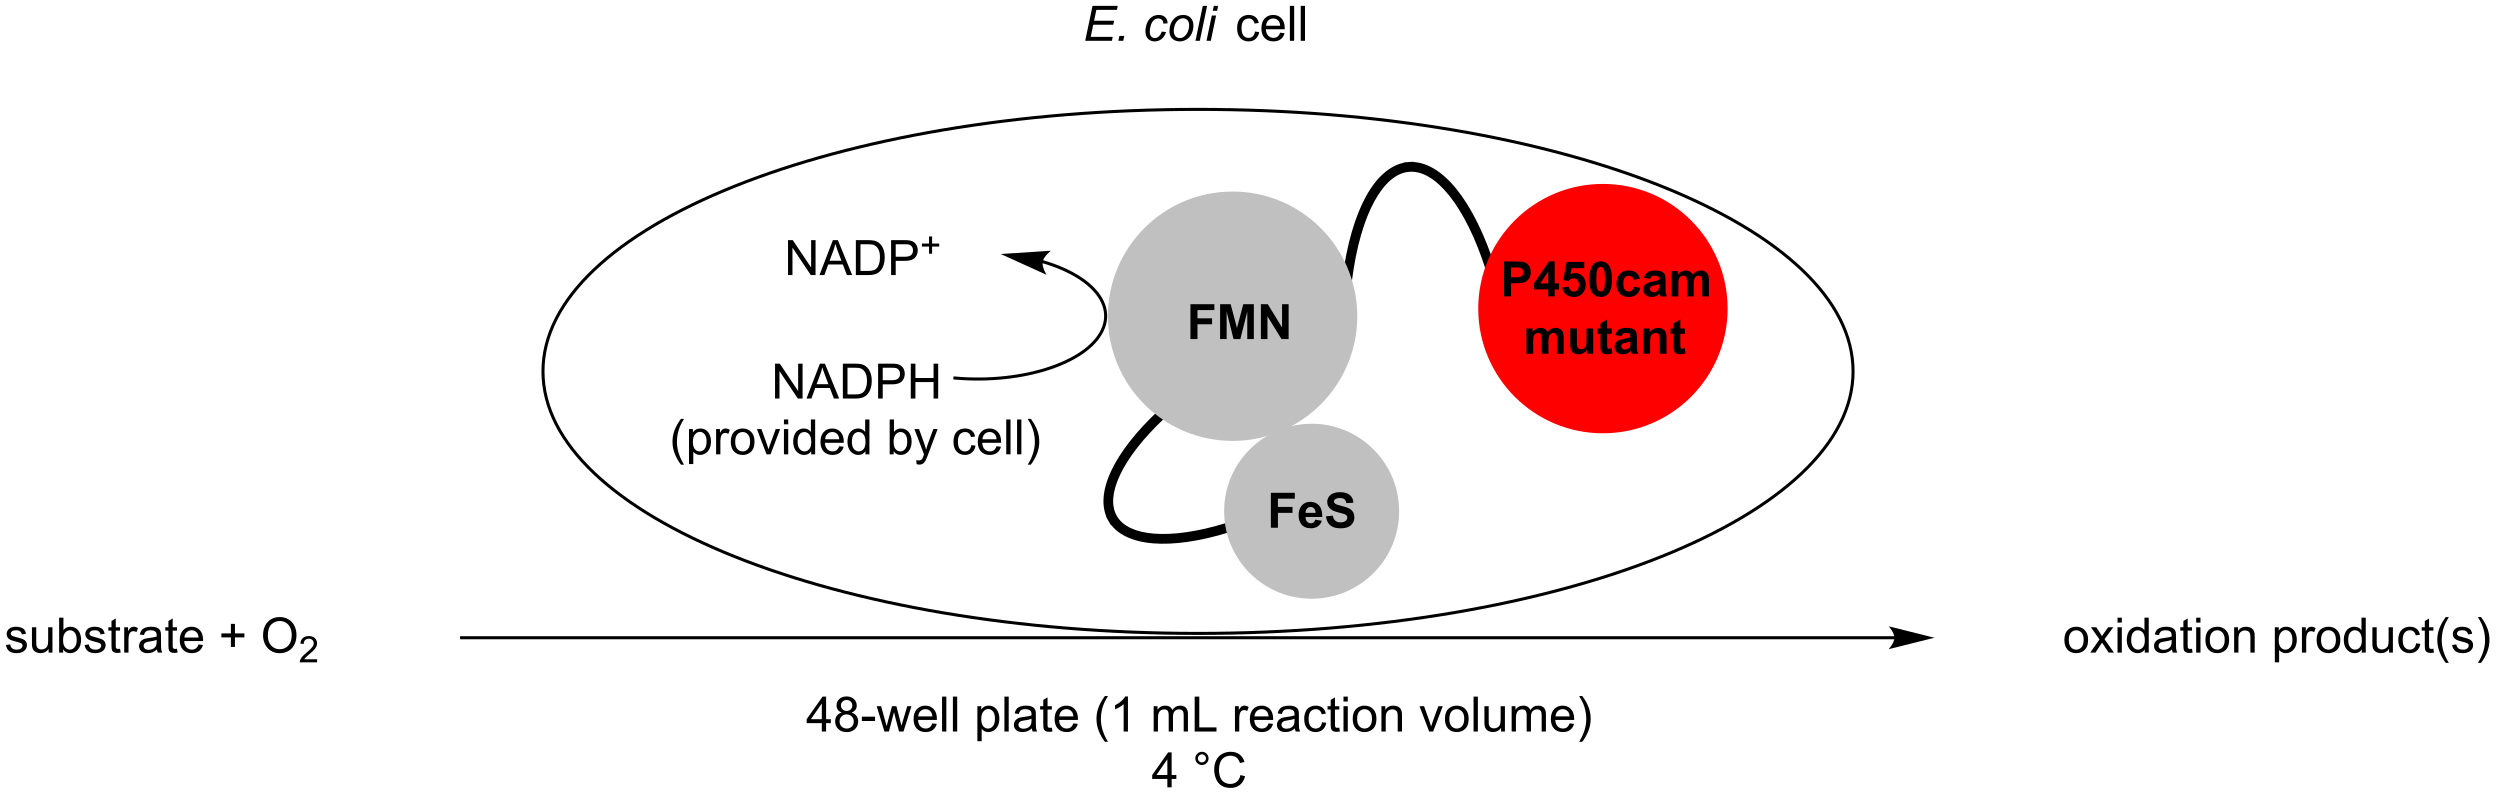 <?xml version="1.0" encoding="UTF-8"?>
<!DOCTYPE svg PUBLIC '-//W3C//DTD SVG 1.0//EN'
          'http://www.w3.org/TR/2001/REC-SVG-20010904/DTD/svg10.dtd'>
<svg stroke-dasharray="none" shape-rendering="auto" xmlns="http://www.w3.org/2000/svg" font-family="'Dialog'" text-rendering="auto" width="562" fill-opacity="1" color-interpolation="auto" color-rendering="auto" preserveAspectRatio="xMidYMid meet" font-size="12px" viewBox="0 0 562 179" fill="black" xmlns:xlink="http://www.w3.org/1999/xlink" stroke="black" image-rendering="auto" stroke-miterlimit="10" stroke-linecap="square" stroke-linejoin="miter" font-style="normal" stroke-width="1" height="179" stroke-dashoffset="0" font-weight="normal" stroke-opacity="1"
><!--Generated by the Batik Graphics2D SVG Generator--><defs id="genericDefs"
  /><g
  ><defs id="defs1"
    ><clipPath clipPathUnits="userSpaceOnUse" id="clipPath1"
      ><path d="M0.9 2.161 L421.768 2.161 L421.768 136.054 L0.9 136.054 L0.9 2.161 Z"
      /></clipPath
      ><clipPath clipPathUnits="userSpaceOnUse" id="clipPath2"
      ><path d="M-1.1 17.926 L-1.1 148.096 L408.066 148.096 L408.066 17.926 Z"
      /></clipPath
    ></defs
    ><g transform="scale(1.333,1.333) translate(-0.9,-2.161) matrix(1.029,0,0,1.029,2.031,-16.278)"
    ><path d="M243.948 61.713 C242.208 56.283 240.034 51.938 237.667 48.982 C235.196 45.895 232.457 44.283 229.771 44.478 L228.973 44.537 L229.091 46.133 L229.889 46.074 C232.048 45.917 234.277 47.308 236.418 49.981 C238.663 52.785 240.744 56.957 242.424 62.201 L242.668 62.963 L244.192 62.475 L243.948 61.713 ZM229.771 44.478 C227.08 44.675 224.66 46.671 222.781 50.083 C220.983 53.346 219.63 57.951 218.905 63.564 L218.802 64.358 L220.388 64.563 L220.491 63.77 C221.191 58.355 222.481 53.942 224.182 50.854 C225.802 47.916 227.736 46.231 229.889 46.074 L230.687 46.015 L230.569 44.42 L229.771 44.478 Z" stroke="none" clip-path="url(#clipPath2)"
    /></g
    ><g transform="matrix(1.371,0,0,1.371,1.508,-24.585)"
    ><path d="M188.827 85.263 C185.154 88.702 182.529 92.1 181.099 95.144 C179.6 98.334 179.404 101.199 180.649 103.346 L181.051 104.037 L182.435 103.234 L182.033 102.542 C181.051 100.85 181.272 98.537 182.547 95.823 C183.891 92.963 186.396 89.731 189.921 86.43 L190.504 85.883 L189.41 84.715 L188.827 85.263 ZM180.649 103.346 C181.895 105.492 184.48 106.743 187.993 107.026 C191.345 107.295 195.598 106.702 200.407 105.221 L201.171 104.986 L200.7 103.457 L199.935 103.692 C195.32 105.114 191.271 105.684 188.121 105.431 C185.132 105.191 183.014 104.234 182.033 102.542 L181.631 101.85 L180.248 102.654 L180.649 103.346 Z" stroke="none" clip-path="url(#clipPath2)"
    /></g
    ><g stroke-width="0.5" transform="matrix(1.371,0,0,1.371,1.508,-24.585)"
    ><path fill="none" d="M195.338 35.867 C254.656 35.867 302.743 55.102 302.743 78.829 C302.743 102.556 254.656 121.791 195.338 121.791 C136.019 121.791 87.931 102.556 87.931 78.829 C87.931 55.102 136.019 35.867 195.338 35.867" clip-path="url(#clipPath2)"
    /></g
    ><g fill="silver" transform="matrix(1.371,0,0,1.371,1.508,-24.585)" stroke="silver"
    ><path d="M201.003 89.978 C189.85 89.978 180.809 80.936 180.809 69.783 C180.809 58.63 189.85 49.589 201.003 49.589 C212.156 49.589 221.197 58.63 221.197 69.783 C221.197 80.936 212.156 89.978 201.003 89.978" stroke="none" clip-path="url(#clipPath2)"
    /></g
    ><g fill="silver" stroke-width="0.5" transform="matrix(1.371,0,0,1.371,1.508,-24.585)" stroke="silver"
    ><path fill="none" d="M201.003 89.978 C189.85 89.978 180.809 80.936 180.809 69.783 C180.809 58.63 189.85 49.589 201.003 49.589 C212.156 49.589 221.197 58.63 221.197 69.783 C221.197 80.936 212.156 89.978 201.003 89.978" clip-path="url(#clipPath2)"
    /></g
    ><g transform="matrix(1.371,0,0,1.371,1.508,-24.585)"
    ><path d="M194.094 73.533 L194.094 67.807 L198.018 67.807 L198.018 68.776 L195.25 68.776 L195.25 70.13 L197.641 70.13 L197.641 71.099 L195.25 71.099 L195.25 73.533 L194.094 73.533 ZM198.957 73.533 L198.957 67.807 L200.686 67.807 L201.726 71.713 L202.754 67.807 L204.488 67.807 L204.488 73.533 L203.413 73.533 L203.413 69.026 L202.278 73.533 L201.163 73.533 L200.03 69.026 L200.03 73.533 L198.957 73.533 ZM205.647 73.533 L205.647 67.807 L206.772 67.807 L209.116 71.63 L209.116 67.807 L210.192 67.807 L210.192 73.533 L209.03 73.533 L206.723 69.799 L206.723 73.533 L205.647 73.533 Z" stroke="none" clip-path="url(#clipPath2)"
    /></g
    ><g fill="silver" transform="matrix(1.371,0,0,1.371,1.508,-24.585)" stroke="silver"
    ><path d="M213.966 115.855 C206.181 115.855 199.87 109.544 199.87 101.759 C199.87 93.974 206.181 87.663 213.966 87.663 C221.751 87.663 228.062 93.974 228.062 101.759 C228.062 109.544 221.751 115.855 213.966 115.855" stroke="none" clip-path="url(#clipPath2)"
    /></g
    ><g fill="silver" stroke-width="0.5" transform="matrix(1.371,0,0,1.371,1.508,-24.585)" stroke="silver"
    ><path fill="none" d="M213.966 115.855 C206.181 115.855 199.87 109.544 199.87 101.759 C199.87 93.974 206.181 87.663 213.966 87.663 C221.751 87.663 228.062 93.974 228.062 101.759 C228.062 109.544 221.751 115.855 213.966 115.855" clip-path="url(#clipPath2)"
    /></g
    ><g transform="matrix(1.371,0,0,1.371,1.508,-24.585)"
    ><path d="M207.282 104.459 L207.282 98.733 L211.207 98.733 L211.207 99.701 L208.438 99.701 L208.438 101.055 L210.829 101.055 L210.829 102.024 L208.438 102.024 L208.438 104.459 L207.282 104.459 ZM214.554 103.139 L215.648 103.321 Q215.437 103.923 214.981 104.238 Q214.528 104.553 213.843 104.553 Q212.763 104.553 212.242 103.844 Q211.833 103.279 211.833 102.415 Q211.833 101.384 212.372 100.8 Q212.911 100.217 213.734 100.217 Q214.661 100.217 215.195 100.829 Q215.731 101.438 215.708 102.701 L212.958 102.701 Q212.968 103.188 213.221 103.462 Q213.476 103.733 213.856 103.733 Q214.114 103.733 214.289 103.592 Q214.466 103.451 214.554 103.139 ZM214.617 102.029 Q214.606 101.553 214.372 101.305 Q214.138 101.055 213.802 101.055 Q213.442 101.055 213.208 101.319 Q212.974 101.579 212.976 102.029 L214.617 102.029 ZM216.316 102.594 L217.441 102.485 Q217.543 103.053 217.852 103.319 Q218.165 103.584 218.691 103.584 Q219.251 103.584 219.532 103.347 Q219.816 103.11 219.816 102.795 Q219.816 102.592 219.696 102.449 Q219.579 102.305 219.282 102.201 Q219.079 102.131 218.355 101.951 Q217.425 101.719 217.05 101.384 Q216.524 100.912 216.524 100.233 Q216.524 99.795 216.772 99.415 Q217.019 99.032 217.485 98.834 Q217.954 98.634 218.613 98.634 Q219.691 98.634 220.235 99.108 Q220.782 99.579 220.808 100.368 L219.652 100.42 Q219.579 99.977 219.334 99.785 Q219.089 99.592 218.602 99.592 Q218.097 99.592 217.813 99.798 Q217.629 99.93 217.629 100.154 Q217.629 100.358 217.8 100.501 Q218.019 100.686 218.863 100.886 Q219.707 101.084 220.11 101.298 Q220.517 101.509 220.743 101.878 Q220.972 102.248 220.972 102.79 Q220.972 103.282 220.699 103.712 Q220.425 104.141 219.925 104.352 Q219.425 104.561 218.681 104.561 Q217.595 104.561 217.011 104.058 Q216.431 103.555 216.316 102.594 Z" stroke="none" clip-path="url(#clipPath2)"
    /></g
    ><g transform="matrix(1.371,0,0,1.371,1.508,-24.585)"
    ><path d="M125.983 83.283 L125.983 77.557 L126.762 77.557 L129.77 82.052 L129.77 77.557 L130.496 77.557 L130.496 83.283 L129.718 83.283 L126.71 78.783 L126.71 83.283 L125.983 83.283 ZM131.138 83.283 L133.339 77.557 L134.156 77.557 L136.5 83.283 L135.636 83.283 L134.969 81.549 L132.573 81.549 L131.946 83.283 L131.138 83.283 ZM132.792 80.932 L134.735 80.932 L134.136 79.346 Q133.862 78.622 133.729 78.158 Q133.62 78.708 133.422 79.252 L132.792 80.932 ZM137.104 83.283 L137.104 77.557 L139.078 77.557 Q139.745 77.557 140.097 77.638 Q140.589 77.752 140.938 78.049 Q141.391 78.432 141.615 79.028 Q141.839 79.622 141.839 80.388 Q141.839 81.041 141.685 81.546 Q141.534 82.049 141.294 82.38 Q141.058 82.708 140.774 82.898 Q140.492 83.088 140.091 83.187 Q139.69 83.283 139.172 83.283 L137.104 83.283 ZM137.862 82.606 L139.086 82.606 Q139.651 82.606 139.974 82.502 Q140.297 82.395 140.487 82.205 Q140.758 81.934 140.906 81.481 Q141.058 81.026 141.058 80.377 Q141.058 79.479 140.763 78.997 Q140.469 78.513 140.047 78.349 Q139.742 78.231 139.065 78.231 L137.862 78.231 L137.862 82.606 ZM142.882 83.283 L142.882 77.557 L145.043 77.557 Q145.613 77.557 145.913 77.612 Q146.335 77.682 146.619 77.88 Q146.905 78.075 147.08 78.432 Q147.254 78.786 147.254 79.213 Q147.254 79.942 146.788 80.45 Q146.324 80.955 145.108 80.955 L143.639 80.955 L143.639 83.283 L142.882 83.283 ZM143.639 80.278 L145.121 80.278 Q145.856 80.278 146.163 80.005 Q146.473 79.731 146.473 79.237 Q146.473 78.877 146.291 78.622 Q146.108 78.364 145.811 78.283 Q145.621 78.231 145.106 78.231 L143.639 78.231 L143.639 80.278 ZM148.241 83.283 L148.241 77.557 L148.999 77.557 L148.999 79.908 L151.976 79.908 L151.976 77.557 L152.733 77.557 L152.733 83.283 L151.976 83.283 L151.976 80.583 L148.999 80.583 L148.999 83.283 L148.241 83.283 Z" stroke="none" clip-path="url(#clipPath2)"
    /></g
    ><g transform="matrix(1.371,0,0,1.371,1.508,-24.585)"
    ><path d="M110.555 94.118 Q109.972 93.384 109.568 92.4 Q109.167 91.413 109.167 90.358 Q109.167 89.428 109.469 88.577 Q109.82 87.59 110.555 86.608 L111.058 86.608 Q110.586 87.42 110.433 87.769 Q110.195 88.308 110.058 88.894 Q109.891 89.624 109.891 90.363 Q109.891 92.241 111.058 94.118 L110.555 94.118 ZM111.875 94.025 L111.875 88.285 L112.516 88.285 L112.516 88.824 Q112.742 88.506 113.026 88.35 Q113.313 88.191 113.719 88.191 Q114.25 88.191 114.656 88.465 Q115.063 88.738 115.268 89.236 Q115.477 89.733 115.477 90.327 Q115.477 90.965 115.248 91.475 Q115.018 91.983 114.584 92.256 Q114.149 92.527 113.667 92.527 Q113.315 92.527 113.037 92.379 Q112.758 92.23 112.578 92.004 L112.578 94.025 L111.875 94.025 ZM112.511 90.381 Q112.511 91.183 112.834 91.566 Q113.159 91.949 113.62 91.949 Q114.089 91.949 114.422 91.553 Q114.758 91.155 114.758 90.324 Q114.758 89.53 114.43 89.136 Q114.104 88.741 113.651 88.741 Q113.203 88.741 112.857 89.163 Q112.511 89.582 112.511 90.381 ZM116.317 92.433 L116.317 88.285 L116.949 88.285 L116.949 88.913 Q117.192 88.472 117.395 88.332 Q117.6 88.191 117.848 88.191 Q118.202 88.191 118.569 88.418 L118.327 89.069 Q118.069 88.918 117.811 88.918 Q117.582 88.918 117.397 89.056 Q117.215 89.194 117.137 89.441 Q117.02 89.816 117.02 90.261 L117.02 92.433 L116.317 92.433 ZM118.725 90.358 Q118.725 89.207 119.366 88.652 Q119.903 88.191 120.671 88.191 Q121.528 88.191 122.069 88.751 Q122.614 89.311 122.614 90.301 Q122.614 91.1 122.371 91.561 Q122.132 92.019 121.673 92.275 Q121.215 92.527 120.671 92.527 Q119.801 92.527 119.262 91.97 Q118.725 91.41 118.725 90.358 ZM119.449 90.358 Q119.449 91.155 119.796 91.553 Q120.145 91.949 120.671 91.949 Q121.194 91.949 121.541 91.551 Q121.889 91.152 121.889 90.334 Q121.889 89.566 121.541 89.17 Q121.192 88.772 120.671 88.772 Q120.145 88.772 119.796 89.168 Q119.449 89.561 119.449 90.358 ZM124.589 92.433 L123.011 88.285 L123.753 88.285 L124.643 90.769 Q124.789 91.17 124.909 91.605 Q125.003 91.277 125.172 90.816 L126.094 88.285 L126.815 88.285 L125.245 92.433 L124.589 92.433 ZM127.44 87.514 L127.44 86.707 L128.143 86.707 L128.143 87.514 L127.44 87.514 ZM127.44 92.433 L127.44 88.285 L128.143 88.285 L128.143 92.433 L127.44 92.433 ZM131.905 92.433 L131.905 91.91 Q131.512 92.527 130.746 92.527 Q130.249 92.527 129.832 92.254 Q129.418 91.98 129.189 91.491 Q128.96 90.999 128.96 90.363 Q128.96 89.741 129.166 89.236 Q129.374 88.73 129.788 88.462 Q130.202 88.191 130.715 88.191 Q131.09 88.191 131.382 88.35 Q131.676 88.506 131.858 88.761 L131.858 86.707 L132.559 86.707 L132.559 92.433 L131.905 92.433 ZM129.684 90.363 Q129.684 91.16 130.02 91.556 Q130.356 91.949 130.811 91.949 Q131.272 91.949 131.595 91.571 Q131.918 91.194 131.918 90.42 Q131.918 89.569 131.59 89.17 Q131.262 88.772 130.78 88.772 Q130.311 88.772 129.996 89.155 Q129.684 89.538 129.684 90.363 ZM136.503 91.097 L137.229 91.186 Q137.058 91.824 136.591 92.176 Q136.128 92.527 135.406 92.527 Q134.495 92.527 133.961 91.967 Q133.43 91.405 133.43 90.394 Q133.43 89.347 133.969 88.769 Q134.508 88.191 135.367 88.191 Q136.198 88.191 136.724 88.759 Q137.253 89.324 137.253 90.35 Q137.253 90.413 137.25 90.538 L134.156 90.538 Q134.196 91.222 134.542 91.587 Q134.891 91.949 135.409 91.949 Q135.797 91.949 136.071 91.746 Q136.344 91.543 136.503 91.097 ZM134.196 89.959 L136.511 89.959 Q136.464 89.436 136.245 89.176 Q135.909 88.769 135.375 88.769 Q134.891 88.769 134.56 89.095 Q134.229 89.418 134.196 89.959 ZM140.804 92.433 L140.804 91.91 Q140.41 92.527 139.645 92.527 Q139.147 92.527 138.731 92.254 Q138.317 91.98 138.087 91.491 Q137.858 90.999 137.858 90.363 Q137.858 89.741 138.064 89.236 Q138.272 88.73 138.686 88.462 Q139.101 88.191 139.613 88.191 Q139.988 88.191 140.28 88.35 Q140.574 88.506 140.757 88.761 L140.757 86.707 L141.457 86.707 L141.457 92.433 L140.804 92.433 ZM138.582 90.363 Q138.582 91.16 138.918 91.556 Q139.254 91.949 139.71 91.949 Q140.171 91.949 140.494 91.571 Q140.817 91.194 140.817 90.42 Q140.817 89.569 140.488 89.17 Q140.16 88.772 139.679 88.772 Q139.21 88.772 138.895 89.155 Q138.582 89.538 138.582 90.363 ZM145.434 92.433 L144.78 92.433 L144.78 86.707 L145.483 86.707 L145.483 88.749 Q145.929 88.191 146.621 88.191 Q147.004 88.191 147.345 88.345 Q147.686 88.499 147.908 88.78 Q148.129 89.058 148.254 89.454 Q148.379 89.847 148.379 90.295 Q148.379 91.363 147.851 91.946 Q147.324 92.527 146.585 92.527 Q145.851 92.527 145.434 91.913 L145.434 92.433 ZM145.426 90.327 Q145.426 91.074 145.629 91.405 Q145.96 91.949 146.528 91.949 Q146.988 91.949 147.324 91.548 Q147.66 91.147 147.66 90.355 Q147.66 89.543 147.337 89.157 Q147.014 88.769 146.559 88.769 Q146.098 88.769 145.762 89.17 Q145.426 89.569 145.426 90.327 ZM149.203 94.032 L149.125 93.371 Q149.354 93.433 149.526 93.433 Q149.761 93.433 149.901 93.355 Q150.042 93.277 150.133 93.136 Q150.198 93.032 150.347 92.613 Q150.367 92.556 150.409 92.441 L148.836 88.285 L149.594 88.285 L150.456 90.686 Q150.625 91.144 150.758 91.647 Q150.878 91.163 151.047 90.702 L151.933 88.285 L152.636 88.285 L151.058 92.504 Q150.805 93.189 150.664 93.446 Q150.477 93.793 150.235 93.954 Q149.992 94.118 149.656 94.118 Q149.453 94.118 149.203 94.032 ZM158.163 90.913 L158.856 91.004 Q158.741 91.717 158.275 92.124 Q157.809 92.527 157.129 92.527 Q156.278 92.527 155.759 91.97 Q155.241 91.413 155.241 90.374 Q155.241 89.702 155.462 89.199 Q155.686 88.694 156.142 88.444 Q156.598 88.191 157.132 88.191 Q157.809 88.191 158.238 88.532 Q158.668 88.874 158.788 89.504 L158.106 89.608 Q158.007 89.191 157.759 88.98 Q157.512 88.769 157.16 88.769 Q156.629 88.769 156.296 89.15 Q155.965 89.53 155.965 90.355 Q155.965 91.191 156.285 91.571 Q156.606 91.949 157.121 91.949 Q157.535 91.949 157.811 91.696 Q158.09 91.441 158.163 90.913 ZM162.296 91.097 L163.022 91.186 Q162.851 91.824 162.384 92.176 Q161.921 92.527 161.199 92.527 Q160.288 92.527 159.754 91.967 Q159.223 91.405 159.223 90.394 Q159.223 89.347 159.762 88.769 Q160.301 88.191 161.16 88.191 Q161.991 88.191 162.517 88.759 Q163.046 89.324 163.046 90.35 Q163.046 90.413 163.043 90.538 L159.949 90.538 Q159.988 91.222 160.335 91.587 Q160.684 91.949 161.202 91.949 Q161.59 91.949 161.863 91.746 Q162.137 91.543 162.296 91.097 ZM159.988 89.959 L162.304 89.959 Q162.257 89.436 162.038 89.176 Q161.702 88.769 161.168 88.769 Q160.684 88.769 160.353 89.095 Q160.022 89.418 159.988 89.959 ZM163.891 92.433 L163.891 86.707 L164.594 86.707 L164.594 92.433 L163.891 92.433 ZM165.668 92.433 L165.668 86.707 L166.371 86.707 L166.371 92.433 L165.668 92.433 ZM167.922 94.118 L167.417 94.118 Q168.586 92.241 168.586 90.363 Q168.586 89.629 168.417 88.905 Q168.284 88.319 168.047 87.78 Q167.893 87.428 167.417 86.608 L167.922 86.608 Q168.656 87.59 169.008 88.577 Q169.308 89.428 169.308 90.358 Q169.308 91.413 168.904 92.4 Q168.5 93.384 167.922 94.118 Z" stroke="none" clip-path="url(#clipPath2)"
    /></g
    ><g transform="matrix(1.371,0,0,1.371,1.508,-24.585)"
    ><path d="M128.112 63.033 L128.112 57.307 L128.891 57.307 L131.899 61.802 L131.899 57.307 L132.625 57.307 L132.625 63.033 L131.847 63.033 L128.839 58.533 L128.839 63.033 L128.112 63.033 ZM133.267 63.033 L135.468 57.307 L136.285 57.307 L138.629 63.033 L137.764 63.033 L137.098 61.299 L134.702 61.299 L134.074 63.033 L133.267 63.033 ZM134.921 60.682 L136.863 60.682 L136.264 59.096 Q135.991 58.372 135.858 57.908 Q135.749 58.458 135.551 59.002 L134.921 60.682 ZM139.233 63.033 L139.233 57.307 L141.207 57.307 Q141.874 57.307 142.226 57.388 Q142.718 57.502 143.067 57.799 Q143.52 58.182 143.744 58.778 Q143.968 59.372 143.968 60.138 Q143.968 60.791 143.814 61.296 Q143.663 61.799 143.423 62.13 Q143.186 62.458 142.903 62.648 Q142.621 62.838 142.22 62.937 Q141.819 63.033 141.301 63.033 L139.233 63.033 ZM139.991 62.356 L141.215 62.356 Q141.78 62.356 142.103 62.252 Q142.426 62.145 142.616 61.955 Q142.887 61.684 143.035 61.231 Q143.186 60.776 143.186 60.127 Q143.186 59.229 142.892 58.747 Q142.598 58.263 142.176 58.099 Q141.871 57.981 141.194 57.981 L139.991 57.981 L139.991 62.356 ZM145.011 63.033 L145.011 57.307 L147.172 57.307 Q147.742 57.307 148.042 57.361 Q148.464 57.432 148.748 57.63 Q149.034 57.825 149.208 58.182 Q149.383 58.536 149.383 58.963 Q149.383 59.692 148.917 60.2 Q148.453 60.705 147.237 60.705 L145.768 60.705 L145.768 63.033 L145.011 63.033 ZM145.768 60.028 L147.25 60.028 Q147.985 60.028 148.292 59.755 Q148.602 59.481 148.602 58.986 Q148.602 58.627 148.419 58.372 Q148.237 58.114 147.94 58.033 Q147.75 57.981 147.235 57.981 L145.768 57.981 L145.768 60.028 Z" stroke="none" clip-path="url(#clipPath2)"
    /></g
    ><g transform="matrix(1.371,0,0,1.371,1.508,-24.585)"
    ><path d="M151.233 59.538 L151.233 58.36 L150.063 58.36 L150.063 57.868 L151.233 57.868 L151.233 56.7 L151.731 56.7 L151.731 57.868 L152.899 57.868 L152.899 58.36 L151.731 58.36 L151.731 59.538 L151.233 59.538 Z" stroke="none" clip-path="url(#clipPath2)"
    /></g
    ><g transform="matrix(1.371,0,0,1.371,1.508,-24.585)"
    ><path d="M176.84 24.625 L178.041 18.898 L182.173 18.898 L182.035 19.549 L178.668 19.549 L178.293 21.331 L181.574 21.331 L181.439 21.984 L178.158 21.984 L177.744 23.977 L181.348 23.977 L181.213 24.625 L176.84 24.625 ZM182.278 24.625 L182.447 23.823 L183.246 23.823 L183.074 24.625 L182.278 24.625 ZM189.392 23.112 L190.098 23.188 Q189.832 23.963 189.343 24.341 Q188.853 24.719 188.228 24.719 Q187.551 24.719 187.132 24.281 Q186.713 23.844 186.713 23.057 Q186.713 22.378 186.981 21.721 Q187.251 21.065 187.751 20.724 Q188.254 20.383 188.9 20.383 Q189.567 20.383 189.957 20.76 Q190.348 21.135 190.348 21.758 L189.653 21.805 Q189.65 21.409 189.423 21.188 Q189.199 20.963 188.832 20.963 Q188.408 20.963 188.095 21.234 Q187.783 21.503 187.603 22.052 Q187.426 22.602 187.426 23.109 Q187.426 23.641 187.66 23.906 Q187.895 24.172 188.238 24.172 Q188.582 24.172 188.897 23.912 Q189.213 23.648 189.392 23.112 ZM190.653 23.049 Q190.653 21.836 191.369 21.039 Q191.957 20.383 192.916 20.383 Q193.666 20.383 194.124 20.852 Q194.582 21.32 194.582 22.117 Q194.582 22.831 194.293 23.448 Q194.004 24.062 193.47 24.391 Q192.939 24.719 192.348 24.719 Q191.863 24.719 191.468 24.513 Q191.072 24.305 190.861 23.927 Q190.653 23.547 190.653 23.049 ZM191.361 22.979 Q191.361 23.565 191.642 23.87 Q191.923 24.172 192.356 24.172 Q192.582 24.172 192.804 24.081 Q193.028 23.987 193.218 23.799 Q193.41 23.612 193.546 23.372 Q193.681 23.133 193.762 22.854 Q193.884 22.469 193.884 22.112 Q193.884 21.549 193.601 21.24 Q193.317 20.93 192.887 20.93 Q192.556 20.93 192.283 21.088 Q192.009 21.245 191.788 21.549 Q191.567 21.854 191.463 22.26 Q191.361 22.664 191.361 22.979 ZM194.922 24.625 L196.117 18.898 L196.826 18.898 L195.63 24.625 L194.922 24.625 ZM197.759 19.698 L197.926 18.898 L198.629 18.898 L198.463 19.698 L197.759 19.698 ZM196.728 24.625 L197.595 20.477 L198.301 20.477 L197.434 24.625 L196.728 24.625 Z" stroke="none" clip-path="url(#clipPath2)"
    /></g
    ><g transform="matrix(1.371,0,0,1.371,1.508,-24.585)"
    ><path d="M204.671 23.104 L205.363 23.195 Q205.249 23.909 204.783 24.315 Q204.317 24.719 203.637 24.719 Q202.785 24.719 202.267 24.162 Q201.749 23.604 201.749 22.565 Q201.749 21.893 201.97 21.391 Q202.194 20.885 202.65 20.635 Q203.106 20.383 203.639 20.383 Q204.317 20.383 204.746 20.724 Q205.176 21.065 205.296 21.695 L204.613 21.799 Q204.514 21.383 204.267 21.172 Q204.02 20.961 203.668 20.961 Q203.137 20.961 202.804 21.341 Q202.473 21.721 202.473 22.547 Q202.473 23.383 202.793 23.763 Q203.113 24.141 203.629 24.141 Q204.043 24.141 204.319 23.888 Q204.598 23.633 204.671 23.104 ZM208.804 23.289 L209.53 23.378 Q209.358 24.016 208.892 24.367 Q208.429 24.719 207.707 24.719 Q206.796 24.719 206.262 24.159 Q205.731 23.596 205.731 22.586 Q205.731 21.539 206.27 20.961 Q206.809 20.383 207.668 20.383 Q208.499 20.383 209.025 20.951 Q209.554 21.516 209.554 22.542 Q209.554 22.604 209.551 22.729 L206.457 22.729 Q206.496 23.414 206.843 23.779 Q207.192 24.141 207.71 24.141 Q208.098 24.141 208.371 23.938 Q208.645 23.734 208.804 23.289 ZM206.496 22.151 L208.811 22.151 Q208.764 21.628 208.546 21.367 Q208.21 20.961 207.676 20.961 Q207.192 20.961 206.861 21.287 Q206.53 21.609 206.496 22.151 ZM210.399 24.625 L210.399 18.898 L211.102 18.898 L211.102 24.625 L210.399 24.625 ZM212.176 24.625 L212.176 18.898 L212.879 18.898 L212.879 24.625 L212.176 24.625 Z" stroke="none" clip-path="url(#clipPath2)"
    /></g
    ><g transform="matrix(1.371,0,0,1.371,1.508,-24.585)"
    ><path d="M-0.128 123.698 L0.568 123.588 Q0.625 124.008 0.893 124.232 Q1.161 124.453 1.641 124.453 Q2.125 124.453 2.359 124.255 Q2.594 124.057 2.594 123.792 Q2.594 123.555 2.388 123.417 Q2.242 123.323 1.669 123.18 Q0.896 122.984 0.596 122.841 Q0.297 122.698 0.143 122.448 Q-0.01 122.195 -0.01 121.891 Q-0.01 121.612 0.115 121.378 Q0.242 121.141 0.461 120.984 Q0.625 120.862 0.909 120.779 Q1.193 120.695 1.516 120.695 Q2.005 120.695 2.372 120.836 Q2.742 120.977 2.917 121.216 Q3.094 121.456 3.162 121.859 L2.474 121.953 Q2.427 121.633 2.2 121.453 Q1.977 121.273 1.568 121.273 Q1.083 121.273 0.875 121.435 Q0.669 121.594 0.669 121.807 Q0.669 121.945 0.755 122.055 Q0.841 122.167 1.023 122.242 Q1.13 122.281 1.646 122.422 Q2.391 122.62 2.685 122.747 Q2.982 122.875 3.148 123.117 Q3.318 123.359 3.318 123.719 Q3.318 124.07 3.112 124.38 Q2.906 124.69 2.518 124.862 Q2.133 125.031 1.646 125.031 Q0.836 125.031 0.411 124.695 Q-0.01 124.359 -0.128 123.698 ZM6.872 124.938 L6.872 124.328 Q6.388 125.031 5.555 125.031 Q5.188 125.031 4.87 124.891 Q4.552 124.75 4.396 124.537 Q4.242 124.323 4.18 124.016 Q4.138 123.807 4.138 123.359 L4.138 120.789 L4.841 120.789 L4.841 123.088 Q4.841 123.641 4.883 123.831 Q4.95 124.109 5.164 124.268 Q5.38 124.424 5.695 124.424 Q6.013 124.424 6.289 124.263 Q6.568 124.102 6.682 123.823 Q6.797 123.542 6.797 123.01 L6.797 120.789 L7.5 120.789 L7.5 124.938 L6.872 124.938 ZM9.251 124.938 L8.598 124.938 L8.598 119.211 L9.301 119.211 L9.301 121.253 Q9.746 120.695 10.439 120.695 Q10.822 120.695 11.163 120.849 Q11.504 121.003 11.725 121.284 Q11.947 121.562 12.072 121.958 Q12.197 122.352 12.197 122.799 Q12.197 123.867 11.668 124.451 Q11.142 125.031 10.402 125.031 Q9.668 125.031 9.251 124.417 L9.251 124.938 ZM9.243 122.831 Q9.243 123.578 9.447 123.909 Q9.777 124.453 10.345 124.453 Q10.806 124.453 11.142 124.052 Q11.478 123.651 11.478 122.859 Q11.478 122.047 11.155 121.662 Q10.832 121.273 10.376 121.273 Q9.915 121.273 9.579 121.674 Q9.243 122.073 9.243 122.831 ZM12.771 123.698 L13.466 123.588 Q13.523 124.008 13.792 124.232 Q14.06 124.453 14.539 124.453 Q15.023 124.453 15.258 124.255 Q15.492 124.057 15.492 123.792 Q15.492 123.555 15.287 123.417 Q15.141 123.323 14.568 123.18 Q13.794 122.984 13.495 122.841 Q13.195 122.698 13.042 122.448 Q12.888 122.195 12.888 121.891 Q12.888 121.612 13.013 121.378 Q13.141 121.141 13.359 120.984 Q13.523 120.862 13.807 120.779 Q14.091 120.695 14.414 120.695 Q14.904 120.695 15.271 120.836 Q15.641 120.977 15.815 121.216 Q15.992 121.456 16.06 121.859 L15.372 121.953 Q15.325 121.633 15.099 121.453 Q14.875 121.273 14.466 121.273 Q13.982 121.273 13.773 121.435 Q13.568 121.594 13.568 121.807 Q13.568 121.945 13.654 122.055 Q13.74 122.167 13.922 122.242 Q14.029 122.281 14.544 122.422 Q15.289 122.62 15.583 122.747 Q15.88 122.875 16.047 123.117 Q16.216 123.359 16.216 123.719 Q16.216 124.07 16.01 124.38 Q15.805 124.69 15.417 124.862 Q15.031 125.031 14.544 125.031 Q13.734 125.031 13.31 124.695 Q12.888 124.359 12.771 123.698 ZM18.586 124.307 L18.688 124.93 Q18.391 124.992 18.156 124.992 Q17.773 124.992 17.562 124.872 Q17.352 124.75 17.266 124.552 Q17.18 124.354 17.18 123.721 L17.18 121.336 L16.664 121.336 L16.664 120.789 L17.18 120.789 L17.18 119.76 L17.88 119.338 L17.88 120.789 L18.586 120.789 L18.586 121.336 L17.88 121.336 L17.88 123.76 Q17.88 124.062 17.917 124.148 Q17.953 124.234 18.037 124.287 Q18.122 124.336 18.279 124.336 Q18.396 124.336 18.586 124.307 ZM19.267 124.938 L19.267 120.789 L19.9 120.789 L19.9 121.417 Q20.142 120.977 20.345 120.836 Q20.551 120.695 20.798 120.695 Q21.152 120.695 21.52 120.922 L21.277 121.573 Q21.02 121.422 20.762 121.422 Q20.533 121.422 20.348 121.56 Q20.165 121.698 20.087 121.945 Q19.97 122.32 19.97 122.766 L19.97 124.938 L19.267 124.938 ZM24.645 124.424 Q24.254 124.758 23.892 124.896 Q23.533 125.031 23.119 125.031 Q22.434 125.031 22.066 124.698 Q21.699 124.362 21.699 123.844 Q21.699 123.539 21.837 123.287 Q21.978 123.034 22.202 122.883 Q22.426 122.729 22.707 122.651 Q22.915 122.596 23.332 122.547 Q24.184 122.445 24.587 122.305 Q24.59 122.159 24.59 122.12 Q24.59 121.69 24.392 121.516 Q24.121 121.276 23.59 121.276 Q23.095 121.276 22.858 121.451 Q22.621 121.625 22.509 122.065 L21.822 121.971 Q21.915 121.531 22.129 121.26 Q22.345 120.987 22.751 120.841 Q23.158 120.695 23.691 120.695 Q24.223 120.695 24.553 120.82 Q24.887 120.945 25.043 121.135 Q25.199 121.323 25.262 121.612 Q25.298 121.792 25.298 122.26 L25.298 123.198 Q25.298 124.18 25.342 124.44 Q25.387 124.698 25.52 124.938 L24.785 124.938 Q24.676 124.719 24.645 124.424 ZM24.587 122.854 Q24.204 123.01 23.439 123.12 Q23.004 123.182 22.824 123.26 Q22.645 123.338 22.546 123.49 Q22.449 123.641 22.449 123.823 Q22.449 124.104 22.663 124.292 Q22.876 124.479 23.285 124.479 Q23.691 124.479 24.006 124.302 Q24.324 124.125 24.473 123.815 Q24.587 123.578 24.587 123.112 L24.587 122.854 ZM27.922 124.307 L28.023 124.93 Q27.727 124.992 27.492 124.992 Q27.109 124.992 26.898 124.872 Q26.688 124.75 26.602 124.552 Q26.516 124.354 26.516 123.721 L26.516 121.336 L26 121.336 L26 120.789 L26.516 120.789 L26.516 119.76 L27.216 119.338 L27.216 120.789 L27.922 120.789 L27.922 121.336 L27.216 121.336 L27.216 123.76 Q27.216 124.062 27.253 124.148 Q27.289 124.234 27.372 124.287 Q27.458 124.336 27.615 124.336 Q27.732 124.336 27.922 124.307 ZM31.449 123.602 L32.176 123.69 Q32.004 124.328 31.538 124.68 Q31.074 125.031 30.353 125.031 Q29.441 125.031 28.908 124.471 Q28.376 123.909 28.376 122.898 Q28.376 121.852 28.915 121.273 Q29.454 120.695 30.314 120.695 Q31.145 120.695 31.671 121.263 Q32.199 121.828 32.199 122.854 Q32.199 122.917 32.197 123.042 L29.103 123.042 Q29.142 123.727 29.488 124.091 Q29.837 124.453 30.355 124.453 Q30.744 124.453 31.017 124.25 Q31.29 124.047 31.449 123.602 ZM29.142 122.463 L31.457 122.463 Q31.41 121.94 31.191 121.68 Q30.855 121.273 30.322 121.273 Q29.837 121.273 29.506 121.599 Q29.176 121.922 29.142 122.463 ZM36.759 124.01 L36.759 122.44 L35.199 122.44 L35.199 121.784 L36.759 121.784 L36.759 120.227 L37.423 120.227 L37.423 121.784 L38.98 121.784 L38.98 122.44 L37.423 122.44 L37.423 124.01 L36.759 124.01 ZM42.036 122.148 Q42.036 120.721 42.802 119.917 Q43.568 119.109 44.779 119.109 Q45.57 119.109 46.206 119.49 Q46.844 119.867 47.177 120.544 Q47.513 121.221 47.513 122.081 Q47.513 122.953 47.161 123.641 Q46.81 124.328 46.164 124.682 Q45.521 125.037 44.773 125.037 Q43.966 125.037 43.328 124.646 Q42.693 124.253 42.365 123.578 Q42.036 122.901 42.036 122.148 ZM42.818 122.159 Q42.818 123.195 43.372 123.792 Q43.93 124.385 44.771 124.385 Q45.625 124.385 46.177 123.784 Q46.732 123.182 46.732 122.078 Q46.732 121.378 46.495 120.857 Q46.258 120.336 45.802 120.049 Q45.349 119.76 44.781 119.76 Q43.977 119.76 43.396 120.315 Q42.818 120.867 42.818 122.159 Z" stroke="none" clip-path="url(#clipPath2)"
    /></g
    ><g transform="matrix(1.371,0,0,1.371,1.508,-24.585)"
    ><path d="M50.893 126.03 L50.893 126.537 L48.053 126.537 Q48.047 126.346 48.115 126.17 Q48.223 125.881 48.461 125.6 Q48.701 125.319 49.152 124.95 Q49.852 124.375 50.098 124.04 Q50.344 123.704 50.344 123.405 Q50.344 123.092 50.119 122.877 Q49.897 122.66 49.535 122.66 Q49.154 122.66 48.926 122.889 Q48.697 123.118 48.695 123.522 L48.152 123.467 Q48.209 122.86 48.572 122.543 Q48.936 122.225 49.547 122.225 Q50.166 122.225 50.525 122.569 Q50.887 122.91 50.887 123.416 Q50.887 123.674 50.781 123.924 Q50.676 124.172 50.43 124.448 Q50.186 124.723 49.617 125.204 Q49.143 125.602 49.008 125.745 Q48.873 125.887 48.785 126.03 L50.893 126.03 Z" stroke="none" clip-path="url(#clipPath2)"
    /></g
    ><g transform="matrix(1.371,0,0,1.371,1.508,-24.585)"
    ><path d="M133.65 137.875 L133.65 136.503 L131.166 136.503 L131.166 135.859 L133.78 132.148 L134.353 132.148 L134.353 135.859 L135.127 135.859 L135.127 136.503 L134.353 136.503 L134.353 137.875 L133.65 137.875 ZM133.65 135.859 L133.65 133.276 L131.858 135.859 L133.65 135.859 ZM136.927 134.768 Q136.49 134.609 136.279 134.312 Q136.068 134.016 136.068 133.602 Q136.068 132.977 136.516 132.552 Q136.966 132.125 137.714 132.125 Q138.464 132.125 138.92 132.56 Q139.378 132.995 139.378 133.62 Q139.378 134.018 139.167 134.315 Q138.959 134.609 138.534 134.768 Q139.06 134.94 139.336 135.323 Q139.612 135.706 139.612 136.237 Q139.612 136.971 139.091 137.474 Q138.573 137.974 137.724 137.974 Q136.878 137.974 136.357 137.471 Q135.839 136.969 135.839 136.219 Q135.839 135.659 136.12 135.284 Q136.404 134.906 136.927 134.768 ZM136.787 133.578 Q136.787 133.984 137.047 134.242 Q137.31 134.5 137.73 134.5 Q138.136 134.5 138.393 134.245 Q138.654 133.987 138.654 133.617 Q138.654 133.229 138.386 132.966 Q138.12 132.703 137.722 132.703 Q137.318 132.703 137.052 132.961 Q136.787 133.219 136.787 133.578 ZM136.56 136.221 Q136.56 136.523 136.703 136.805 Q136.847 137.086 137.128 137.24 Q137.409 137.393 137.732 137.393 Q138.237 137.393 138.565 137.07 Q138.893 136.745 138.893 136.245 Q138.893 135.737 138.555 135.406 Q138.216 135.073 137.709 135.073 Q137.214 135.073 136.886 135.401 Q136.56 135.729 136.56 136.221 ZM140.218 136.156 L140.218 135.448 L142.377 135.448 L142.377 136.156 L140.218 136.156 ZM143.921 137.875 L142.65 133.727 L143.377 133.727 L144.038 136.12 L144.283 137.01 Q144.298 136.945 144.499 136.156 L145.158 133.727 L145.882 133.727 L146.502 136.133 L146.71 136.924 L146.947 136.125 L147.658 133.727 L148.343 133.727 L147.046 137.875 L146.314 137.875 L145.655 135.391 L145.494 134.682 L144.655 137.875 L143.921 137.875 ZM151.771 136.539 L152.498 136.628 Q152.326 137.266 151.86 137.617 Q151.396 137.969 150.675 137.969 Q149.763 137.969 149.23 137.409 Q148.698 136.846 148.698 135.836 Q148.698 134.789 149.237 134.211 Q149.776 133.633 150.636 133.633 Q151.466 133.633 151.993 134.201 Q152.521 134.766 152.521 135.792 Q152.521 135.854 152.518 135.979 L149.425 135.979 Q149.464 136.664 149.81 137.029 Q150.159 137.391 150.677 137.391 Q151.065 137.391 151.339 137.188 Q151.612 136.984 151.771 136.539 ZM149.464 135.401 L151.779 135.401 Q151.732 134.878 151.513 134.617 Q151.177 134.211 150.643 134.211 Q150.159 134.211 149.828 134.536 Q149.498 134.859 149.464 135.401 ZM153.366 137.875 L153.366 132.148 L154.069 132.148 L154.069 137.875 L153.366 137.875 ZM155.143 137.875 L155.143 132.148 L155.847 132.148 L155.847 137.875 L155.143 137.875 ZM159.159 139.466 L159.159 133.727 L159.8 133.727 L159.8 134.266 Q160.026 133.948 160.31 133.792 Q160.597 133.633 161.003 133.633 Q161.534 133.633 161.94 133.906 Q162.347 134.18 162.552 134.677 Q162.761 135.174 162.761 135.768 Q162.761 136.406 162.532 136.917 Q162.302 137.424 161.868 137.698 Q161.433 137.969 160.951 137.969 Q160.599 137.969 160.321 137.82 Q160.042 137.672 159.862 137.445 L159.862 139.466 L159.159 139.466 ZM159.795 135.823 Q159.795 136.625 160.118 137.008 Q160.443 137.391 160.904 137.391 Q161.373 137.391 161.706 136.995 Q162.042 136.596 162.042 135.766 Q162.042 134.971 161.714 134.578 Q161.388 134.182 160.935 134.182 Q160.487 134.182 160.141 134.604 Q159.795 135.023 159.795 135.823 ZM163.593 137.875 L163.593 132.148 L164.296 132.148 L164.296 137.875 L163.593 137.875 ZM168.091 137.362 Q167.701 137.695 167.339 137.833 Q166.98 137.969 166.565 137.969 Q165.881 137.969 165.513 137.635 Q165.146 137.299 165.146 136.781 Q165.146 136.477 165.284 136.224 Q165.425 135.971 165.649 135.82 Q165.873 135.667 166.154 135.589 Q166.362 135.534 166.779 135.484 Q167.631 135.383 168.034 135.242 Q168.037 135.096 168.037 135.057 Q168.037 134.628 167.839 134.453 Q167.568 134.214 167.037 134.214 Q166.542 134.214 166.305 134.388 Q166.068 134.562 165.956 135.003 L165.268 134.909 Q165.362 134.469 165.576 134.198 Q165.792 133.924 166.198 133.779 Q166.605 133.633 167.138 133.633 Q167.67 133.633 168 133.758 Q168.334 133.883 168.49 134.073 Q168.646 134.26 168.709 134.549 Q168.745 134.729 168.745 135.198 L168.745 136.135 Q168.745 137.117 168.789 137.378 Q168.834 137.635 168.966 137.875 L168.232 137.875 Q168.123 137.656 168.091 137.362 ZM168.034 135.792 Q167.651 135.948 166.886 136.057 Q166.451 136.12 166.271 136.198 Q166.091 136.276 165.993 136.427 Q165.896 136.578 165.896 136.76 Q165.896 137.042 166.11 137.229 Q166.323 137.417 166.732 137.417 Q167.138 137.417 167.453 137.24 Q167.771 137.062 167.92 136.753 Q168.034 136.516 168.034 136.049 L168.034 135.792 ZM171.369 137.245 L171.47 137.867 Q171.173 137.93 170.939 137.93 Q170.556 137.93 170.345 137.81 Q170.134 137.688 170.048 137.49 Q169.963 137.292 169.963 136.659 L169.963 134.273 L169.447 134.273 L169.447 133.727 L169.963 133.727 L169.963 132.698 L170.663 132.276 L170.663 133.727 L171.369 133.727 L171.369 134.273 L170.663 134.273 L170.663 136.698 Q170.663 137 170.7 137.086 Q170.736 137.172 170.819 137.224 Q170.905 137.273 171.061 137.273 Q171.179 137.273 171.369 137.245 ZM174.896 136.539 L175.623 136.628 Q175.451 137.266 174.985 137.617 Q174.521 137.969 173.8 137.969 Q172.888 137.969 172.355 137.409 Q171.823 136.846 171.823 135.836 Q171.823 134.789 172.362 134.211 Q172.901 133.633 173.761 133.633 Q174.591 133.633 175.118 134.201 Q175.646 134.766 175.646 135.792 Q175.646 135.854 175.643 135.979 L172.55 135.979 Q172.589 136.664 172.935 137.029 Q173.284 137.391 173.802 137.391 Q174.19 137.391 174.464 137.188 Q174.737 136.984 174.896 136.539 ZM172.589 135.401 L174.904 135.401 Q174.857 134.878 174.638 134.617 Q174.302 134.211 173.768 134.211 Q173.284 134.211 172.953 134.536 Q172.623 134.859 172.589 135.401 ZM180.073 139.56 Q179.49 138.826 179.086 137.841 Q178.685 136.854 178.685 135.799 Q178.685 134.87 178.987 134.018 Q179.339 133.031 180.073 132.049 L180.576 132.049 Q180.105 132.862 179.951 133.211 Q179.714 133.75 179.576 134.336 Q179.409 135.065 179.409 135.805 Q179.409 137.682 180.576 139.56 L180.073 139.56 ZM183.847 137.875 L183.143 137.875 L183.143 133.393 Q182.888 133.635 182.477 133.878 Q182.065 134.12 181.737 134.242 L181.737 133.562 Q182.326 133.284 182.766 132.891 Q183.209 132.495 183.393 132.125 L183.847 132.125 L183.847 137.875 ZM188.065 137.875 L188.065 133.727 L188.693 133.727 L188.693 134.307 Q188.888 134.003 189.211 133.818 Q189.537 133.633 189.951 133.633 Q190.412 133.633 190.706 133.826 Q191.003 134.016 191.123 134.359 Q191.615 133.633 192.404 133.633 Q193.021 133.633 193.352 133.974 Q193.685 134.315 193.685 135.026 L193.685 137.875 L192.987 137.875 L192.987 135.26 Q192.987 134.839 192.917 134.654 Q192.849 134.469 192.67 134.357 Q192.49 134.242 192.248 134.242 Q191.81 134.242 191.521 134.534 Q191.232 134.823 191.232 135.464 L191.232 137.875 L190.529 137.875 L190.529 135.18 Q190.529 134.711 190.357 134.477 Q190.185 134.242 189.795 134.242 Q189.498 134.242 189.245 134.398 Q188.995 134.555 188.881 134.857 Q188.768 135.156 188.768 135.721 L188.768 137.875 L188.065 137.875 ZM194.787 137.875 L194.787 132.148 L195.545 132.148 L195.545 137.198 L198.365 137.198 L198.365 137.875 L194.787 137.875 ZM201.393 137.875 L201.393 133.727 L202.026 133.727 L202.026 134.354 Q202.268 133.914 202.472 133.773 Q202.677 133.633 202.925 133.633 Q203.279 133.633 203.646 133.859 L203.404 134.51 Q203.146 134.359 202.888 134.359 Q202.659 134.359 202.474 134.497 Q202.292 134.635 202.214 134.883 Q202.097 135.258 202.097 135.703 L202.097 137.875 L201.393 137.875 ZM206.904 136.539 L207.631 136.628 Q207.459 137.266 206.993 137.617 Q206.529 137.969 205.808 137.969 Q204.896 137.969 204.362 137.409 Q203.831 136.846 203.831 135.836 Q203.831 134.789 204.37 134.211 Q204.909 133.633 205.768 133.633 Q206.599 133.633 207.125 134.201 Q207.654 134.766 207.654 135.792 Q207.654 135.854 207.651 135.979 L204.558 135.979 Q204.597 136.664 204.943 137.029 Q205.292 137.391 205.81 137.391 Q206.198 137.391 206.472 137.188 Q206.745 136.984 206.904 136.539 ZM204.597 135.401 L206.912 135.401 Q206.865 134.878 206.646 134.617 Q206.31 134.211 205.776 134.211 Q205.292 134.211 204.961 134.536 Q204.631 134.859 204.597 135.401 ZM211.22 137.362 Q210.83 137.695 210.468 137.833 Q210.108 137.969 209.694 137.969 Q209.009 137.969 208.642 137.635 Q208.275 137.299 208.275 136.781 Q208.275 136.477 208.413 136.224 Q208.554 135.971 208.778 135.82 Q209.002 135.667 209.283 135.589 Q209.491 135.534 209.908 135.484 Q210.759 135.383 211.163 135.242 Q211.166 135.096 211.166 135.057 Q211.166 134.628 210.968 134.453 Q210.697 134.214 210.166 134.214 Q209.671 134.214 209.434 134.388 Q209.197 134.562 209.085 135.003 L208.397 134.909 Q208.491 134.469 208.705 134.198 Q208.921 133.924 209.327 133.779 Q209.733 133.633 210.267 133.633 Q210.798 133.633 211.129 133.758 Q211.463 133.883 211.619 134.073 Q211.775 134.26 211.838 134.549 Q211.874 134.729 211.874 135.198 L211.874 136.135 Q211.874 137.117 211.918 137.378 Q211.963 137.635 212.095 137.875 L211.361 137.875 Q211.252 137.656 211.22 137.362 ZM211.163 135.792 Q210.78 135.948 210.015 136.057 Q209.58 136.12 209.4 136.198 Q209.22 136.276 209.121 136.427 Q209.025 136.578 209.025 136.76 Q209.025 137.042 209.239 137.229 Q209.452 137.417 209.861 137.417 Q210.267 137.417 210.582 137.24 Q210.9 137.062 211.048 136.753 Q211.163 136.516 211.163 136.049 L211.163 135.792 ZM215.67 136.354 L216.362 136.445 Q216.248 137.159 215.782 137.565 Q215.315 137.969 214.636 137.969 Q213.784 137.969 213.266 137.411 Q212.748 136.854 212.748 135.815 Q212.748 135.143 212.969 134.641 Q213.193 134.135 213.649 133.885 Q214.105 133.633 214.638 133.633 Q215.315 133.633 215.745 133.974 Q216.175 134.315 216.295 134.945 L215.612 135.049 Q215.513 134.633 215.266 134.422 Q215.018 134.211 214.667 134.211 Q214.136 134.211 213.802 134.591 Q213.472 134.971 213.472 135.797 Q213.472 136.633 213.792 137.013 Q214.112 137.391 214.628 137.391 Q215.042 137.391 215.318 137.138 Q215.597 136.883 215.67 136.354 ZM218.498 137.245 L218.599 137.867 Q218.302 137.93 218.068 137.93 Q217.685 137.93 217.474 137.81 Q217.263 137.688 217.177 137.49 Q217.091 137.292 217.091 136.659 L217.091 134.273 L216.576 134.273 L216.576 133.727 L217.091 133.727 L217.091 132.698 L217.792 132.276 L217.792 133.727 L218.498 133.727 L218.498 134.273 L217.792 134.273 L217.792 136.698 Q217.792 137 217.828 137.086 Q217.865 137.172 217.948 137.224 Q218.034 137.273 218.19 137.273 Q218.308 137.273 218.498 137.245 ZM219.189 132.956 L219.189 132.148 L219.892 132.148 L219.892 132.956 L219.189 132.956 ZM219.189 137.875 L219.189 133.727 L219.892 133.727 L219.892 137.875 L219.189 137.875 ZM220.701 135.799 Q220.701 134.648 221.341 134.094 Q221.878 133.633 222.646 133.633 Q223.503 133.633 224.045 134.193 Q224.589 134.753 224.589 135.742 Q224.589 136.542 224.347 137.003 Q224.107 137.461 223.649 137.716 Q223.19 137.969 222.646 137.969 Q221.776 137.969 221.237 137.411 Q220.701 136.852 220.701 135.799 ZM221.425 135.799 Q221.425 136.596 221.771 136.995 Q222.12 137.391 222.646 137.391 Q223.17 137.391 223.516 136.992 Q223.865 136.594 223.865 135.776 Q223.865 135.008 223.516 134.612 Q223.167 134.214 222.646 134.214 Q222.12 134.214 221.771 134.609 Q221.425 135.003 221.425 135.799 ZM225.413 137.875 L225.413 133.727 L226.046 133.727 L226.046 134.315 Q226.502 133.633 227.366 133.633 Q227.741 133.633 228.054 133.768 Q228.369 133.901 228.525 134.12 Q228.681 134.339 228.744 134.641 Q228.783 134.836 228.783 135.323 L228.783 137.875 L228.08 137.875 L228.08 135.352 Q228.08 134.922 227.996 134.708 Q227.916 134.495 227.707 134.37 Q227.499 134.242 227.218 134.242 Q226.767 134.242 226.442 134.529 Q226.116 134.812 226.116 135.609 L226.116 137.875 L225.413 137.875 ZM233.236 137.875 L231.658 133.727 L232.4 133.727 L233.291 136.211 Q233.436 136.612 233.556 137.047 Q233.65 136.719 233.819 136.258 L234.741 133.727 L235.463 133.727 L233.892 137.875 L233.236 137.875 ZM235.822 135.799 Q235.822 134.648 236.463 134.094 Q236.999 133.633 237.767 133.633 Q238.624 133.633 239.166 134.193 Q239.71 134.753 239.71 135.742 Q239.71 136.542 239.468 137.003 Q239.228 137.461 238.77 137.716 Q238.311 137.969 237.767 137.969 Q236.897 137.969 236.358 137.411 Q235.822 136.852 235.822 135.799 ZM236.546 135.799 Q236.546 136.596 236.892 136.995 Q237.241 137.391 237.767 137.391 Q238.291 137.391 238.637 136.992 Q238.986 136.594 238.986 135.776 Q238.986 135.008 238.637 134.612 Q238.288 134.214 237.767 134.214 Q237.241 134.214 236.892 134.609 Q236.546 135.003 236.546 135.799 ZM240.518 137.875 L240.518 132.148 L241.222 132.148 L241.222 137.875 L240.518 137.875 ZM245.03 137.875 L245.03 137.266 Q244.546 137.969 243.713 137.969 Q243.345 137.969 243.028 137.828 Q242.71 137.688 242.554 137.474 Q242.4 137.26 242.338 136.953 Q242.296 136.745 242.296 136.297 L242.296 133.727 L242.999 133.727 L242.999 136.026 Q242.999 136.578 243.041 136.768 Q243.108 137.047 243.322 137.206 Q243.538 137.362 243.853 137.362 Q244.171 137.362 244.447 137.201 Q244.726 137.039 244.84 136.76 Q244.955 136.479 244.955 135.948 L244.955 133.727 L245.658 133.727 L245.658 137.875 L245.03 137.875 ZM246.761 137.875 L246.761 133.727 L247.388 133.727 L247.388 134.307 Q247.584 134.003 247.907 133.818 Q248.232 133.633 248.646 133.633 Q249.107 133.633 249.401 133.826 Q249.698 134.016 249.818 134.359 Q250.31 133.633 251.099 133.633 Q251.716 133.633 252.047 133.974 Q252.381 134.315 252.381 135.026 L252.381 137.875 L251.683 137.875 L251.683 135.26 Q251.683 134.839 251.612 134.654 Q251.545 134.469 251.365 134.357 Q251.185 134.242 250.943 134.242 Q250.506 134.242 250.216 134.534 Q249.927 134.823 249.927 135.464 L249.927 137.875 L249.224 137.875 L249.224 135.18 Q249.224 134.711 249.052 134.477 Q248.881 134.242 248.49 134.242 Q248.193 134.242 247.94 134.398 Q247.69 134.555 247.576 134.857 Q247.464 135.156 247.464 135.721 L247.464 137.875 L246.761 137.875 ZM256.263 136.539 L256.99 136.628 Q256.818 137.266 256.352 137.617 Q255.888 137.969 255.167 137.969 Q254.256 137.969 253.722 137.409 Q253.19 136.846 253.19 135.836 Q253.19 134.789 253.73 134.211 Q254.268 133.633 255.128 133.633 Q255.959 133.633 256.485 134.201 Q257.013 134.766 257.013 135.792 Q257.013 135.854 257.011 135.979 L253.917 135.979 Q253.956 136.664 254.302 137.029 Q254.651 137.391 255.17 137.391 Q255.558 137.391 255.831 137.188 Q256.104 136.984 256.263 136.539 ZM253.956 135.401 L256.271 135.401 Q256.224 134.878 256.005 134.617 Q255.67 134.211 255.136 134.211 Q254.651 134.211 254.321 134.536 Q253.99 134.859 253.956 135.401 ZM258.335 139.56 L257.83 139.56 Q258.999 137.682 258.999 135.805 Q258.999 135.07 258.83 134.346 Q258.697 133.76 258.46 133.221 Q258.306 132.87 257.83 132.049 L258.335 132.049 Q259.069 133.031 259.421 134.018 Q259.72 134.87 259.72 135.799 Q259.72 136.854 259.317 137.841 Q258.913 138.826 258.335 139.56 Z" stroke="none" clip-path="url(#clipPath2)"
    /></g
    ><g transform="matrix(1.371,0,0,1.371,1.508,-24.585)"
    ><path d="M190.308 147.025 L190.308 145.653 L187.824 145.653 L187.824 145.009 L190.438 141.298 L191.011 141.298 L191.011 145.009 L191.785 145.009 L191.785 145.653 L191.011 145.653 L191.011 147.025 L190.308 147.025 ZM190.308 145.009 L190.308 142.426 L188.517 145.009 L190.308 145.009 ZM194.894 142.283 Q194.894 141.832 195.212 141.517 Q195.532 141.2 195.977 141.2 Q196.431 141.2 196.746 141.517 Q197.063 141.832 197.063 142.283 Q197.063 142.731 196.743 143.051 Q196.425 143.369 195.977 143.369 Q195.532 143.369 195.212 143.054 Q194.894 142.736 194.894 142.283 ZM195.321 142.283 Q195.321 142.556 195.514 142.749 Q195.707 142.942 195.98 142.942 Q196.251 142.942 196.444 142.749 Q196.636 142.556 196.636 142.283 Q196.636 142.009 196.444 141.817 Q196.251 141.621 195.98 141.621 Q195.707 141.621 195.514 141.817 Q195.321 142.009 195.321 142.283 ZM202.297 145.017 L203.054 145.207 Q202.817 146.142 202.198 146.634 Q201.578 147.124 200.685 147.124 Q199.757 147.124 199.177 146.746 Q198.599 146.369 198.294 145.655 Q197.992 144.939 197.992 144.119 Q197.992 143.223 198.333 142.559 Q198.677 141.892 199.307 141.546 Q199.937 141.2 200.695 141.2 Q201.554 141.2 202.14 141.637 Q202.726 142.075 202.958 142.869 L202.211 143.043 Q202.013 142.418 201.632 142.134 Q201.255 141.848 200.679 141.848 Q200.02 141.848 199.575 142.166 Q199.132 142.481 198.953 143.015 Q198.773 143.548 198.773 144.113 Q198.773 144.845 198.987 145.39 Q199.2 145.934 199.648 146.205 Q200.099 146.473 200.622 146.473 Q201.257 146.473 201.698 146.106 Q202.14 145.738 202.297 145.017 Z" stroke="none" clip-path="url(#clipPath2)"
    /></g
    ><g transform="matrix(1.371,0,0,1.371,1.508,-24.585)"
    ><path d="M337.391 122.862 Q337.391 121.711 338.031 121.156 Q338.568 120.695 339.336 120.695 Q340.193 120.695 340.734 121.255 Q341.279 121.815 341.279 122.805 Q341.279 123.604 341.036 124.065 Q340.797 124.523 340.339 124.779 Q339.88 125.031 339.336 125.031 Q338.466 125.031 337.927 124.474 Q337.391 123.914 337.391 122.862 ZM338.115 122.862 Q338.115 123.659 338.461 124.057 Q338.81 124.453 339.336 124.453 Q339.859 124.453 340.206 124.055 Q340.555 123.656 340.555 122.838 Q340.555 122.07 340.206 121.674 Q339.857 121.276 339.336 121.276 Q338.81 121.276 338.461 121.672 Q338.115 122.065 338.115 122.862 ZM341.634 124.938 L343.15 122.781 L341.746 120.789 L342.626 120.789 L343.262 121.76 Q343.441 122.039 343.551 122.227 Q343.723 121.969 343.868 121.768 L344.566 120.789 L345.408 120.789 L343.973 122.742 L345.517 124.938 L344.652 124.938 L343.801 123.648 L343.574 123.299 L342.486 124.938 L341.634 124.938 ZM346.106 120.018 L346.106 119.211 L346.809 119.211 L346.809 120.018 L346.106 120.018 ZM346.106 124.938 L346.106 120.789 L346.809 120.789 L346.809 124.938 L346.106 124.938 ZM350.57 124.938 L350.57 124.414 Q350.177 125.031 349.411 125.031 Q348.914 125.031 348.497 124.758 Q348.083 124.484 347.854 123.995 Q347.625 123.503 347.625 122.867 Q347.625 122.245 347.831 121.74 Q348.039 121.234 348.453 120.966 Q348.867 120.695 349.38 120.695 Q349.755 120.695 350.047 120.854 Q350.341 121.01 350.523 121.266 L350.523 119.211 L351.224 119.211 L351.224 124.938 L350.57 124.938 ZM348.349 122.867 Q348.349 123.664 348.685 124.06 Q349.021 124.453 349.477 124.453 Q349.938 124.453 350.26 124.076 Q350.583 123.698 350.583 122.924 Q350.583 122.073 350.255 121.674 Q349.927 121.276 349.445 121.276 Q348.977 121.276 348.661 121.659 Q348.349 122.042 348.349 122.867 ZM355.035 124.424 Q354.644 124.758 354.283 124.896 Q353.923 125.031 353.509 125.031 Q352.824 125.031 352.457 124.698 Q352.09 124.362 352.09 123.844 Q352.09 123.539 352.228 123.287 Q352.368 123.034 352.592 122.883 Q352.816 122.729 353.098 122.651 Q353.306 122.596 353.723 122.547 Q354.574 122.445 354.978 122.305 Q354.981 122.159 354.981 122.12 Q354.981 121.69 354.783 121.516 Q354.512 121.276 353.981 121.276 Q353.486 121.276 353.249 121.451 Q353.012 121.625 352.9 122.065 L352.212 121.971 Q352.306 121.531 352.519 121.26 Q352.736 120.987 353.142 120.841 Q353.548 120.695 354.082 120.695 Q354.613 120.695 354.944 120.82 Q355.277 120.945 355.434 121.135 Q355.59 121.323 355.652 121.612 Q355.689 121.792 355.689 122.26 L355.689 123.198 Q355.689 124.18 355.733 124.44 Q355.777 124.698 355.91 124.938 L355.176 124.938 Q355.066 124.719 355.035 124.424 ZM354.978 122.854 Q354.595 123.01 353.829 123.12 Q353.394 123.182 353.215 123.26 Q353.035 123.338 352.936 123.49 Q352.84 123.641 352.84 123.823 Q352.84 124.104 353.053 124.292 Q353.267 124.479 353.676 124.479 Q354.082 124.479 354.397 124.302 Q354.715 124.125 354.863 123.815 Q354.978 123.578 354.978 123.112 L354.978 122.854 ZM358.312 124.307 L358.414 124.93 Q358.117 124.992 357.883 124.992 Q357.5 124.992 357.289 124.872 Q357.078 124.75 356.992 124.552 Q356.906 124.354 356.906 123.721 L356.906 121.336 L356.391 121.336 L356.391 120.789 L356.906 120.789 L356.906 119.76 L357.607 119.338 L357.607 120.789 L358.312 120.789 L358.312 121.336 L357.607 121.336 L357.607 123.76 Q357.607 124.062 357.643 124.148 Q357.68 124.234 357.763 124.287 Q357.849 124.336 358.005 124.336 Q358.122 124.336 358.312 124.307 ZM359.004 120.018 L359.004 119.211 L359.707 119.211 L359.707 120.018 L359.004 120.018 ZM359.004 124.938 L359.004 120.789 L359.707 120.789 L359.707 124.938 L359.004 124.938 ZM360.516 122.862 Q360.516 121.711 361.156 121.156 Q361.693 120.695 362.461 120.695 Q363.318 120.695 363.859 121.255 Q364.404 121.815 364.404 122.805 Q364.404 123.604 364.161 124.065 Q363.922 124.523 363.464 124.779 Q363.005 125.031 362.461 125.031 Q361.591 125.031 361.052 124.474 Q360.516 123.914 360.516 122.862 ZM361.24 122.862 Q361.24 123.659 361.586 124.057 Q361.935 124.453 362.461 124.453 Q362.984 124.453 363.331 124.055 Q363.68 123.656 363.68 122.838 Q363.68 122.07 363.331 121.674 Q362.982 121.276 362.461 121.276 Q361.935 121.276 361.586 121.672 Q361.24 122.065 361.24 122.862 ZM365.228 124.938 L365.228 120.789 L365.861 120.789 L365.861 121.378 Q366.316 120.695 367.181 120.695 Q367.556 120.695 367.868 120.831 Q368.184 120.963 368.34 121.182 Q368.496 121.401 368.559 121.703 Q368.598 121.898 368.598 122.385 L368.598 124.938 L367.894 124.938 L367.894 122.414 Q367.894 121.984 367.811 121.771 Q367.731 121.557 367.522 121.432 Q367.314 121.305 367.033 121.305 Q366.582 121.305 366.257 121.591 Q365.931 121.875 365.931 122.672 L365.931 124.938 L365.228 124.938 ZM371.9 126.529 L371.9 120.789 L372.54 120.789 L372.54 121.328 Q372.767 121.01 373.051 120.854 Q373.337 120.695 373.743 120.695 Q374.275 120.695 374.681 120.969 Q375.087 121.242 375.293 121.74 Q375.501 122.237 375.501 122.831 Q375.501 123.469 375.272 123.979 Q375.043 124.487 374.608 124.76 Q374.173 125.031 373.691 125.031 Q373.34 125.031 373.061 124.883 Q372.783 124.734 372.603 124.508 L372.603 126.529 L371.9 126.529 ZM372.535 122.885 Q372.535 123.688 372.858 124.07 Q373.184 124.453 373.644 124.453 Q374.113 124.453 374.447 124.057 Q374.783 123.659 374.783 122.828 Q374.783 122.034 374.454 121.641 Q374.129 121.245 373.676 121.245 Q373.228 121.245 372.882 121.667 Q372.535 122.086 372.535 122.885 ZM376.341 124.938 L376.341 120.789 L376.974 120.789 L376.974 121.417 Q377.216 120.977 377.419 120.836 Q377.625 120.695 377.872 120.695 Q378.227 120.695 378.594 120.922 L378.352 121.573 Q378.094 121.422 377.836 121.422 Q377.607 121.422 377.422 121.56 Q377.24 121.698 377.161 121.945 Q377.044 122.32 377.044 122.766 L377.044 124.938 L376.341 124.938 ZM378.75 122.862 Q378.75 121.711 379.391 121.156 Q379.927 120.695 380.695 120.695 Q381.552 120.695 382.094 121.255 Q382.638 121.815 382.638 122.805 Q382.638 123.604 382.396 124.065 Q382.156 124.523 381.698 124.779 Q381.24 125.031 380.695 125.031 Q379.825 125.031 379.286 124.474 Q378.75 123.914 378.75 122.862 ZM379.474 122.862 Q379.474 123.659 379.82 124.057 Q380.169 124.453 380.695 124.453 Q381.219 124.453 381.565 124.055 Q381.914 123.656 381.914 122.838 Q381.914 122.07 381.565 121.674 Q381.216 121.276 380.695 121.276 Q380.169 121.276 379.82 121.672 Q379.474 122.065 379.474 122.862 ZM386.152 124.938 L386.152 124.414 Q385.759 125.031 384.993 125.031 Q384.496 125.031 384.079 124.758 Q383.665 124.484 383.436 123.995 Q383.207 123.503 383.207 122.867 Q383.207 122.245 383.413 121.74 Q383.621 121.234 384.035 120.966 Q384.449 120.695 384.962 120.695 Q385.337 120.695 385.629 120.854 Q385.923 121.01 386.106 121.266 L386.106 119.211 L386.806 119.211 L386.806 124.938 L386.152 124.938 ZM383.931 122.867 Q383.931 123.664 384.267 124.06 Q384.603 124.453 385.059 124.453 Q385.519 124.453 385.842 124.076 Q386.165 123.698 386.165 122.924 Q386.165 122.073 385.837 121.674 Q385.509 121.276 385.027 121.276 Q384.559 121.276 384.243 121.659 Q383.931 122.042 383.931 122.867 ZM390.63 124.938 L390.63 124.328 Q390.146 125.031 389.312 125.031 Q388.945 125.031 388.628 124.891 Q388.31 124.75 388.154 124.537 Q388 124.323 387.938 124.016 Q387.896 123.807 387.896 123.359 L387.896 120.789 L388.599 120.789 L388.599 123.088 Q388.599 123.641 388.641 123.831 Q388.708 124.109 388.922 124.268 Q389.138 124.424 389.453 124.424 Q389.771 124.424 390.047 124.263 Q390.325 124.102 390.44 123.823 Q390.555 123.542 390.555 123.01 L390.555 120.789 L391.258 120.789 L391.258 124.938 L390.63 124.938 ZM395.066 123.417 L395.759 123.508 Q395.644 124.221 395.178 124.628 Q394.712 125.031 394.033 125.031 Q393.181 125.031 392.663 124.474 Q392.144 123.917 392.144 122.878 Q392.144 122.206 392.366 121.703 Q392.59 121.198 393.046 120.948 Q393.501 120.695 394.035 120.695 Q394.712 120.695 395.142 121.037 Q395.572 121.378 395.691 122.008 L395.009 122.112 Q394.91 121.695 394.663 121.484 Q394.415 121.273 394.064 121.273 Q393.533 121.273 393.199 121.654 Q392.868 122.034 392.868 122.859 Q392.868 123.695 393.189 124.076 Q393.509 124.453 394.025 124.453 Q394.439 124.453 394.715 124.201 Q394.993 123.945 395.066 123.417 ZM397.894 124.307 L397.996 124.93 Q397.699 124.992 397.465 124.992 Q397.082 124.992 396.871 124.872 Q396.66 124.75 396.574 124.552 Q396.488 124.354 396.488 123.721 L396.488 121.336 L395.973 121.336 L395.973 120.789 L396.488 120.789 L396.488 119.76 L397.189 119.338 L397.189 120.789 L397.894 120.789 L397.894 121.336 L397.189 121.336 L397.189 123.76 Q397.189 124.062 397.225 124.148 Q397.262 124.234 397.345 124.287 Q397.431 124.336 397.587 124.336 Q397.704 124.336 397.894 124.307 ZM399.927 126.622 Q399.344 125.888 398.94 124.904 Q398.539 123.917 398.539 122.862 Q398.539 121.932 398.841 121.081 Q399.193 120.094 399.927 119.112 L400.43 119.112 Q399.958 119.924 399.805 120.273 Q399.568 120.812 399.43 121.398 Q399.263 122.128 399.263 122.867 Q399.263 124.745 400.43 126.622 L399.927 126.622 ZM400.966 123.698 L401.661 123.588 Q401.719 124.008 401.987 124.232 Q402.255 124.453 402.734 124.453 Q403.219 124.453 403.453 124.255 Q403.688 124.057 403.688 123.792 Q403.688 123.555 403.482 123.417 Q403.336 123.323 402.763 123.18 Q401.99 122.984 401.69 122.841 Q401.391 122.698 401.237 122.448 Q401.083 122.195 401.083 121.891 Q401.083 121.612 401.208 121.378 Q401.336 121.141 401.555 120.984 Q401.719 120.862 402.003 120.779 Q402.286 120.695 402.609 120.695 Q403.099 120.695 403.466 120.836 Q403.836 120.977 404.01 121.216 Q404.188 121.456 404.255 121.859 L403.568 121.953 Q403.521 121.633 403.294 121.453 Q403.07 121.273 402.661 121.273 Q402.177 121.273 401.969 121.435 Q401.763 121.594 401.763 121.807 Q401.763 121.945 401.849 122.055 Q401.935 122.167 402.117 122.242 Q402.224 122.281 402.74 122.422 Q403.484 122.62 403.779 122.747 Q404.075 122.875 404.242 123.117 Q404.411 123.359 404.411 123.719 Q404.411 124.07 404.206 124.38 Q404 124.69 403.612 124.862 Q403.227 125.031 402.74 125.031 Q401.93 125.031 401.505 124.695 Q401.083 124.359 400.966 123.698 ZM405.708 126.622 L405.203 126.622 Q406.372 124.745 406.372 122.867 Q406.372 122.133 406.203 121.409 Q406.07 120.823 405.833 120.284 Q405.68 119.932 405.203 119.112 L405.708 119.112 Q406.443 120.094 406.794 121.081 Q407.094 121.932 407.094 122.862 Q407.094 123.917 406.69 124.904 Q406.286 125.888 405.708 126.622 Z" stroke="none" clip-path="url(#clipPath2)"
    /></g
    ><g transform="matrix(1.371,0,0,1.371,1.508,-24.585)"
    ><path d="M169.785 61.075 L169.786 61.075 L169.8 61.079 L169.827 61.087 C169.845 61.092 169.864 61.098 169.882 61.103 C169.918 61.114 169.954 61.125 169.99 61.135 C170.063 61.157 170.135 61.179 170.207 61.201 C170.351 61.245 170.493 61.289 170.634 61.335 C172.887 62.063 174.813 62.995 176.318 64.068 C177.809 65.129 178.887 66.326 179.464 67.596 C180.032 68.846 180.113 70.166 179.618 71.509 C179.117 72.868 178.076 74.114 176.622 75.208 C175.15 76.315 173.26 77.263 171.079 78.007 C166.701 79.501 161.16 80.173 155.5 79.666 L155.251 79.644 L155.206 80.141 L155.455 80.164 C161.186 80.677 166.797 79.997 171.241 78.48 C173.471 77.719 175.409 76.746 176.923 75.608 C178.453 74.456 179.553 73.131 180.087 71.682 C180.628 70.216 180.541 68.759 179.919 67.389 C179.306 66.038 178.171 64.773 176.608 63.66 C175.06 62.558 173.09 61.603 170.788 60.859 C170.644 60.813 170.5 60.767 170.353 60.722 C170.28 60.7 170.207 60.678 170.133 60.656 C170.096 60.645 170.059 60.634 170.022 60.623 C170.004 60.618 169.986 60.613 169.967 60.607 L169.939 60.599 L169.925 60.595 L169.924 60.595 L169.684 60.525 L169.545 61.006 L169.785 61.075 ZM162.978 59.578 L170.488 62.984 C170.488 62.984 169.706 61.697 169.864 60.837 C170.021 59.976 171.207 59.049 171.207 59.049 Z" stroke="none" clip-path="url(#clipPath2)"
    /></g
    ><g fill="red" transform="matrix(1.371,0,0,1.371,1.508,-24.585)" stroke="red"
    ><path d="M261.728 88.728 C250.575 88.728 241.534 79.686 241.534 68.533 C241.534 57.38 250.575 48.339 261.728 48.339 C272.881 48.339 281.922 57.38 281.922 68.533 C281.922 79.686 272.881 88.728 261.728 88.728" stroke="none" clip-path="url(#clipPath2)"
    /></g
    ><g fill="red" stroke-width="0.5" transform="matrix(1.371,0,0,1.371,1.508,-24.585)" stroke="red"
    ><path fill="none" d="M261.728 88.728 C250.575 88.728 241.534 79.686 241.534 68.533 C241.534 57.38 250.575 48.339 261.728 48.339 C272.881 48.339 281.922 57.38 281.922 68.533 C281.922 79.686 272.881 88.728 261.728 88.728" clip-path="url(#clipPath2)"
    /></g
    ><g transform="matrix(1.371,0,0,1.371,1.508,-24.585)"
    ><path d="M245.512 66.533 L245.512 60.807 L247.367 60.807 Q248.421 60.807 248.742 60.893 Q249.234 61.02 249.564 61.453 Q249.898 61.885 249.898 62.567 Q249.898 63.096 249.705 63.455 Q249.515 63.815 249.221 64.02 Q248.926 64.224 248.622 64.291 Q248.208 64.372 247.421 64.372 L246.669 64.372 L246.669 66.533 L245.512 66.533 ZM246.669 61.776 L246.669 63.401 L247.301 63.401 Q247.984 63.401 248.213 63.312 Q248.445 63.221 248.575 63.031 Q248.708 62.838 248.708 62.583 Q248.708 62.27 248.523 62.067 Q248.34 61.864 248.059 61.815 Q247.851 61.776 247.226 61.776 L246.669 61.776 ZM252.757 66.533 L252.757 65.38 L250.413 65.38 L250.413 64.419 L252.898 60.783 L253.82 60.783 L253.82 64.416 L254.531 64.416 L254.531 65.38 L253.82 65.38 L253.82 66.533 L252.757 66.533 ZM252.757 64.416 L252.757 62.458 L251.442 64.416 L252.757 64.416 ZM255.071 65.059 L256.165 64.948 Q256.212 65.317 256.441 65.536 Q256.673 65.752 256.972 65.752 Q257.316 65.752 257.553 65.474 Q257.792 65.192 257.792 64.63 Q257.792 64.104 257.555 63.841 Q257.321 63.575 256.941 63.575 Q256.469 63.575 256.094 63.994 L255.204 63.864 L255.766 60.885 L258.667 60.885 L258.667 61.911 L256.597 61.911 L256.425 62.885 Q256.792 62.7 257.175 62.7 Q257.907 62.7 258.415 63.231 Q258.923 63.763 258.923 64.612 Q258.923 65.317 258.511 65.872 Q257.954 66.632 256.962 66.632 Q256.167 66.632 255.667 66.205 Q255.167 65.778 255.071 65.059 ZM261.359 60.783 Q262.192 60.783 262.661 61.377 Q263.218 62.08 263.218 63.708 Q263.218 65.333 262.656 66.044 Q262.192 66.632 261.359 66.632 Q260.523 66.632 260.01 65.989 Q259.499 65.346 259.499 63.697 Q259.499 62.08 260.062 61.369 Q260.528 60.783 261.359 60.783 ZM261.359 61.692 Q261.161 61.692 261.005 61.82 Q260.848 61.947 260.762 62.276 Q260.648 62.7 260.648 63.708 Q260.648 64.716 260.749 65.093 Q260.851 65.471 261.005 65.596 Q261.161 65.721 261.359 65.721 Q261.559 65.721 261.716 65.593 Q261.872 65.466 261.958 65.138 Q262.07 64.716 262.07 63.708 Q262.07 62.7 261.968 62.325 Q261.866 61.947 261.713 61.82 Q261.559 61.692 261.359 61.692 ZM267.805 63.611 L266.722 63.807 Q266.667 63.481 266.475 63.317 Q266.282 63.153 265.972 63.153 Q265.563 63.153 265.318 63.437 Q265.074 63.721 265.074 64.385 Q265.074 65.122 265.321 65.427 Q265.571 65.731 265.988 65.731 Q266.3 65.731 266.498 65.554 Q266.699 65.377 266.782 64.942 L267.86 65.127 Q267.691 65.869 267.214 66.249 Q266.738 66.627 265.938 66.627 Q265.027 66.627 264.485 66.054 Q263.946 65.479 263.946 64.463 Q263.946 63.434 264.488 62.864 Q265.032 62.291 265.956 62.291 Q266.714 62.291 267.162 62.617 Q267.61 62.942 267.805 63.611 ZM269.458 63.651 L268.46 63.471 Q268.63 62.869 269.038 62.58 Q269.45 62.291 270.257 62.291 Q270.991 62.291 271.351 62.466 Q271.71 62.638 271.856 62.906 Q272.005 63.174 272.005 63.888 L271.991 65.169 Q271.991 65.716 272.044 65.976 Q272.098 66.237 272.241 66.533 L271.156 66.533 Q271.114 66.424 271.051 66.208 Q271.023 66.112 271.012 66.08 Q270.731 66.354 270.411 66.492 Q270.091 66.627 269.726 66.627 Q269.085 66.627 268.716 66.281 Q268.348 65.932 268.348 65.401 Q268.348 65.049 268.515 64.773 Q268.684 64.497 268.986 64.351 Q269.288 64.205 269.859 64.096 Q270.63 63.95 270.926 63.825 L270.926 63.716 Q270.926 63.401 270.77 63.265 Q270.614 63.13 270.179 63.13 Q269.887 63.13 269.723 63.247 Q269.559 63.361 269.458 63.651 ZM270.926 64.541 Q270.716 64.612 270.257 64.71 Q269.801 64.807 269.661 64.901 Q269.445 65.052 269.445 65.286 Q269.445 65.518 269.616 65.687 Q269.788 65.854 270.054 65.854 Q270.351 65.854 270.622 65.658 Q270.82 65.51 270.882 65.294 Q270.926 65.153 270.926 64.76 L270.926 64.541 ZM273.003 62.385 L274.016 62.385 L274.016 62.95 Q274.558 62.291 275.308 62.291 Q275.706 62.291 275.998 62.455 Q276.292 62.619 276.48 62.95 Q276.753 62.619 277.068 62.455 Q277.386 62.291 277.745 62.291 Q278.204 62.291 278.519 62.476 Q278.837 62.661 278.993 63.02 Q279.105 63.286 279.105 63.88 L279.105 66.533 L278.009 66.533 L278.009 64.161 Q278.009 63.544 277.894 63.364 Q277.743 63.13 277.425 63.13 Q277.196 63.13 276.993 63.27 Q276.79 63.411 276.699 63.684 Q276.61 63.955 276.61 64.541 L276.61 66.533 L275.511 66.533 L275.511 64.26 Q275.511 63.653 275.451 63.479 Q275.394 63.302 275.272 63.216 Q275.149 63.13 274.938 63.13 Q274.683 63.13 274.48 63.268 Q274.277 63.403 274.188 63.661 Q274.102 63.919 274.102 64.518 L274.102 66.533 L273.003 66.533 L273.003 62.385 Z" stroke="none" clip-path="url(#clipPath2)"
    /></g
    ><g transform="matrix(1.371,0,0,1.371,1.508,-24.585)"
    ><path d="M249.189 71.785 L250.202 71.785 L250.202 72.35 Q250.744 71.691 251.494 71.691 Q251.892 71.691 252.184 71.855 Q252.478 72.019 252.665 72.35 Q252.939 72.019 253.254 71.855 Q253.572 71.691 253.931 71.691 Q254.389 71.691 254.704 71.876 Q255.022 72.061 255.178 72.42 Q255.29 72.686 255.29 73.28 L255.29 75.933 L254.194 75.933 L254.194 73.561 Q254.194 72.944 254.079 72.764 Q253.928 72.53 253.611 72.53 Q253.381 72.53 253.178 72.67 Q252.975 72.811 252.884 73.084 Q252.796 73.355 252.796 73.941 L252.796 75.933 L251.697 75.933 L251.697 73.66 Q251.697 73.053 251.637 72.879 Q251.579 72.702 251.457 72.616 Q251.335 72.53 251.124 72.53 Q250.869 72.53 250.665 72.668 Q250.462 72.803 250.374 73.061 Q250.288 73.319 250.288 73.918 L250.288 75.933 L249.189 75.933 L249.189 71.785 ZM259.115 75.933 L259.115 75.311 Q258.888 75.644 258.518 75.837 Q258.151 76.027 257.74 76.027 Q257.323 76.027 256.99 75.845 Q256.659 75.66 256.51 75.329 Q256.362 74.996 256.362 74.41 L256.362 71.785 L257.458 71.785 L257.458 73.691 Q257.458 74.566 257.518 74.764 Q257.581 74.959 257.74 75.077 Q257.901 75.191 258.146 75.191 Q258.427 75.191 258.648 75.038 Q258.872 74.881 258.953 74.655 Q259.036 74.426 259.036 73.535 L259.036 71.785 L260.135 71.785 L260.135 75.933 L259.115 75.933 ZM263.173 71.785 L263.173 72.66 L262.423 72.66 L262.423 74.332 Q262.423 74.84 262.444 74.923 Q262.467 75.006 262.543 75.061 Q262.618 75.116 262.728 75.116 Q262.882 75.116 263.171 75.011 L263.264 75.863 Q262.882 76.027 262.397 76.027 Q262.1 76.027 261.861 75.928 Q261.624 75.827 261.512 75.67 Q261.4 75.511 261.358 75.241 Q261.322 75.051 261.322 74.467 L261.322 72.66 L260.819 72.66 L260.819 71.785 L261.322 71.785 L261.322 70.959 L262.423 70.319 L262.423 71.785 L263.173 71.785 ZM264.757 73.051 L263.759 72.871 Q263.928 72.269 264.337 71.98 Q264.749 71.691 265.556 71.691 Q266.29 71.691 266.65 71.866 Q267.009 72.038 267.155 72.306 Q267.303 72.574 267.303 73.288 L267.29 74.569 Q267.29 75.116 267.342 75.376 Q267.397 75.636 267.54 75.933 L266.454 75.933 Q266.413 75.824 266.35 75.608 Q266.322 75.511 266.311 75.48 Q266.03 75.754 265.71 75.892 Q265.389 76.027 265.025 76.027 Q264.384 76.027 264.014 75.681 Q263.647 75.332 263.647 74.801 Q263.647 74.449 263.814 74.173 Q263.983 73.897 264.285 73.751 Q264.587 73.605 265.158 73.496 Q265.928 73.35 266.225 73.225 L266.225 73.116 Q266.225 72.801 266.069 72.665 Q265.913 72.53 265.478 72.53 Q265.186 72.53 265.022 72.647 Q264.858 72.761 264.757 73.051 ZM266.225 73.941 Q266.014 74.011 265.556 74.111 Q265.1 74.207 264.96 74.301 Q264.743 74.452 264.743 74.686 Q264.743 74.918 264.915 75.087 Q265.087 75.254 265.353 75.254 Q265.65 75.254 265.921 75.058 Q266.118 74.91 266.181 74.694 Q266.225 74.553 266.225 74.16 L266.225 73.941 ZM272.159 75.933 L271.06 75.933 L271.06 73.816 Q271.06 73.144 270.99 72.946 Q270.919 72.749 270.76 72.639 Q270.604 72.53 270.38 72.53 Q270.096 72.53 269.87 72.686 Q269.643 72.842 269.557 73.1 Q269.474 73.358 269.474 74.053 L269.474 75.933 L268.378 75.933 L268.378 71.785 L269.396 71.785 L269.396 72.394 Q269.94 71.691 270.763 71.691 Q271.128 71.691 271.427 71.821 Q271.729 71.952 271.883 72.155 Q272.036 72.358 272.096 72.616 Q272.159 72.874 272.159 73.355 L272.159 75.933 ZM275.173 71.785 L275.173 72.66 L274.423 72.66 L274.423 74.332 Q274.423 74.84 274.444 74.923 Q274.467 75.006 274.543 75.061 Q274.618 75.116 274.728 75.116 Q274.882 75.116 275.171 75.011 L275.264 75.863 Q274.882 76.027 274.397 76.027 Q274.1 76.027 273.861 75.928 Q273.624 75.827 273.512 75.67 Q273.4 75.511 273.358 75.241 Q273.322 75.051 273.322 74.467 L273.322 72.66 L272.819 72.66 L272.819 71.785 L273.322 71.785 L273.322 70.959 L274.423 70.319 L274.423 71.785 L275.173 71.785 Z" stroke="none" clip-path="url(#clipPath2)"
    /></g
    ><g transform="matrix(1.371,0,0,1.371,1.508,-24.585)"
    ><path d="M309.522 122.25 L74.588 122.25 L74.338 122.25 L74.338 122.75 L74.588 122.75 L309.522 122.75 L309.772 122.75 L309.772 122.25 L309.522 122.25 ZM316.087 122.5 L308.587 120.625 C308.587 120.625 309.522 121.679 309.522 122.5 C309.522 123.321 308.587 124.375 308.587 124.375 Z" stroke="none" clip-path="url(#clipPath2)"
    /></g
  ></g
></svg
>
